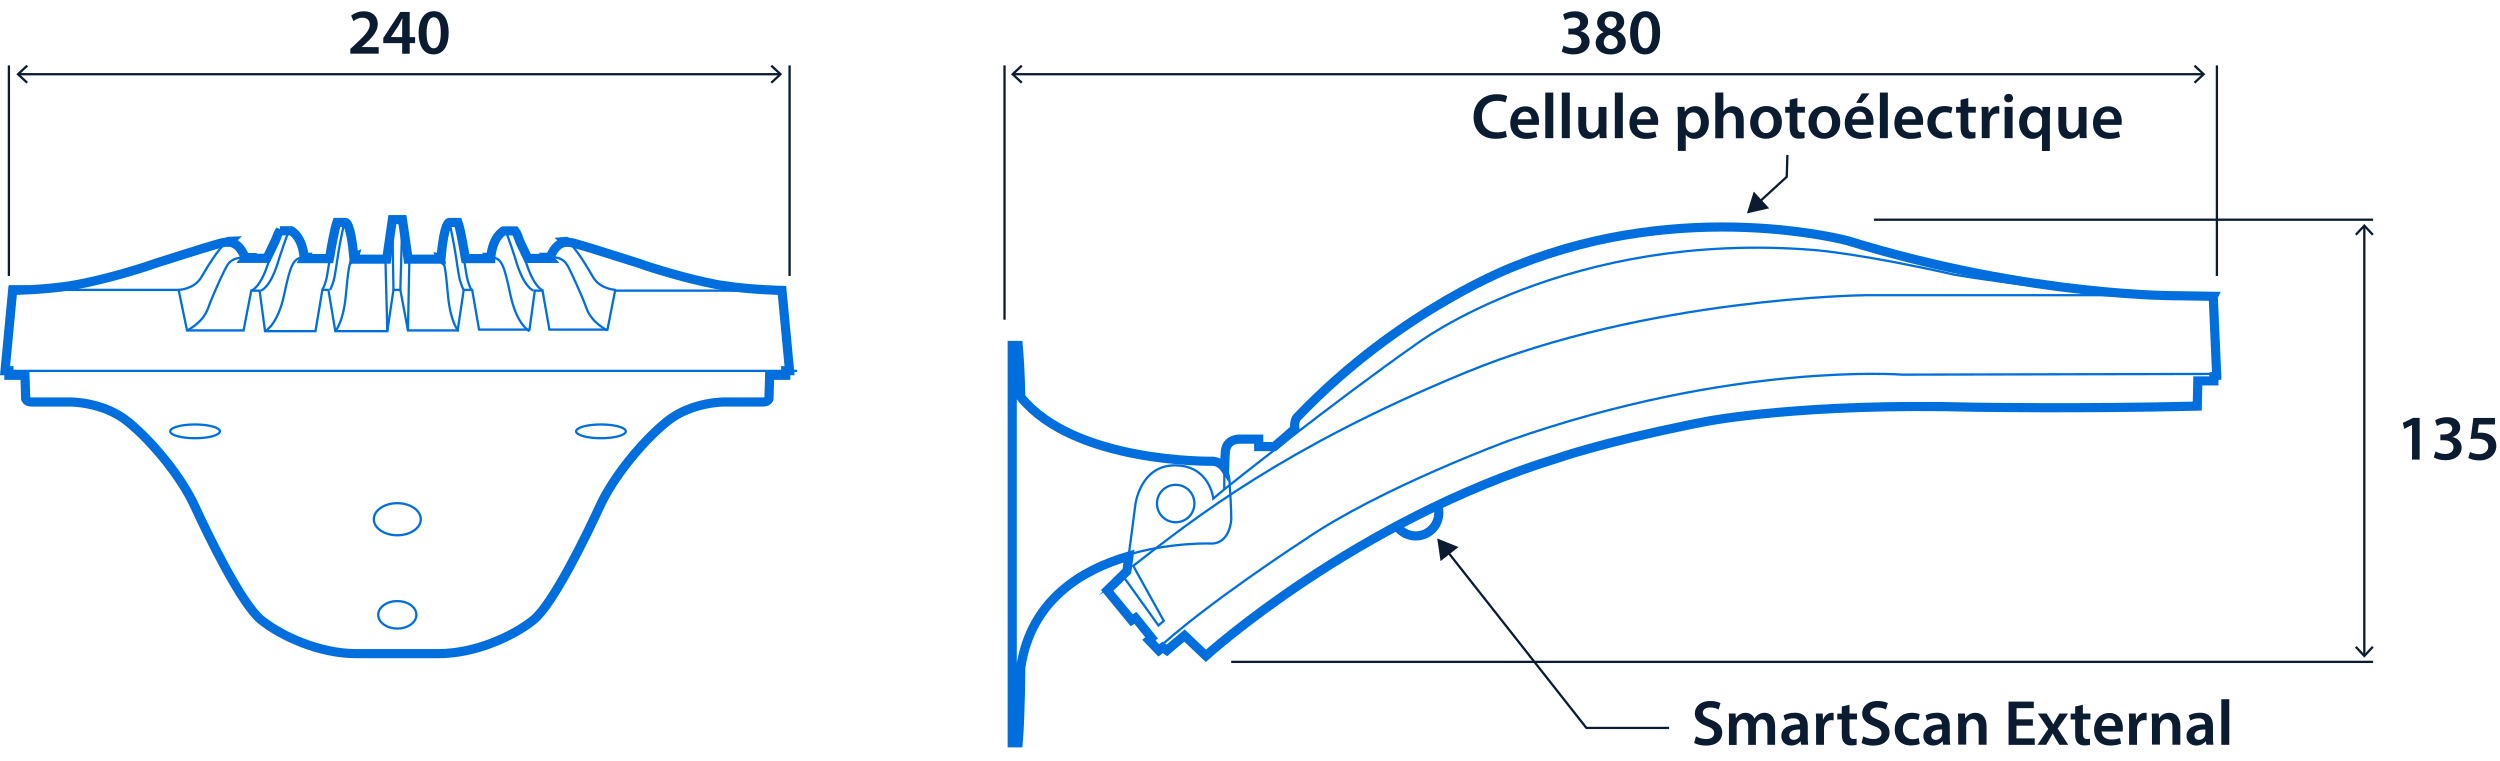 <?xml version='1.0' encoding='UTF-8'?>
<svg xmlns="http://www.w3.org/2000/svg" id="ARTWORK" viewBox="0 0 272.52 82.94" width="272.52" height="82.94">
  <defs>
    <style>.cls-1{stroke:#0b1b30;}.cls-1,.cls-2,.cls-3,.cls-4,.cls-5{fill:none;}.cls-1,.cls-2,.cls-4{stroke-miterlimit:3.86;}.cls-1,.cls-2,.cls-5{stroke-width:.25px;}.cls-2,.cls-3,.cls-4,.cls-5{stroke:#006edc;}.cls-6{fill:#0b1b30;}.cls-3,.cls-5{stroke-miterlimit:10;}</style>
  </defs>
  <line class="cls-1" x1=".97" y1="30.08" x2=".97" y2="7.13"/>
  <line class="cls-1" x1="86.07" y1="30.08" x2="86.07" y2="7.13"/>
  <line class="cls-1" x1="2.05" y1="8.09" x2="84.99" y2="8.09"/>
  <polygon class="cls-6" points="2.88 9.11 3.05 8.93 2.14 8.09 3.05 7.25 2.88 7.06 1.78 8.09 2.88 9.11"/>
  <polygon class="cls-6" points="84.16 9.11 83.99 8.93 84.9 8.09 83.99 7.25 84.16 7.06 85.26 8.09 84.16 9.11"/>
  <line class="cls-1" x1="204.27" y1="23.95" x2="258.69" y2="23.95"/>
  <line class="cls-1" x1="134.21" y1="72.15" x2="258.69" y2="72.15"/>
  <line class="cls-1" x1="257.73" y1="24.68" x2="257.73" y2="71.42"/>
  <polygon class="cls-6" points="256.71 25.51 256.89 25.68 257.73 24.78 258.57 25.68 258.75 25.51 257.73 24.41 256.71 25.51"/>
  <polygon class="cls-6" points="256.71 70.59 256.89 70.42 257.73 71.32 258.57 70.42 258.75 70.59 257.73 71.69 256.71 70.59"/>
  <line class="cls-1" x1="109.5" y1="34.85" x2="109.5" y2="7.13"/>
  <line class="cls-1" x1="241.66" y1="30.08" x2="241.66" y2="7.13"/>
  <line class="cls-1" x1="110.47" y1="8.09" x2="240.13" y2="8.09"/>
  <polygon class="cls-6" points="111.3 9.11 111.47 8.93 110.57 8.09 111.47 7.25 111.3 7.06 110.2 8.09 111.3 9.11"/>
  <polygon class="cls-6" points="239.3 9.11 239.13 8.93 240.04 8.09 239.13 7.25 239.3 7.06 240.4 8.09 239.3 9.11"/>
  <path class="cls-5" d="m110.36,38.96v-1.47h.65c.25,2.83.28,5.62.28,5.62,5.89,7.28,20.93,7,20.93,7,1.92.16,1.83,2.8,1.83,2.8h0c.17,2.42.17,3.67.17,3.67,0,0-.08,2.5-2,2.67,0,0-18.86-.84-20.93,13.35,0,0-.03,5.37-.28,8.2h-.65v-41.83Z"/>
  <path class="cls-6" d="m38.19,5.86v-.53l.54-.5c1.07-.99,1.58-1.54,1.58-2.14,0-.41-.22-.76-.81-.76-.4,0-.74.2-.97.38l-.25-.61c.33-.27.83-.47,1.4-.47,1.01,0,1.5.64,1.5,1.38,0,.8-.57,1.44-1.37,2.18l-.4.34h0s1.87.01,1.87.01v.71h-3.09Z"/>
  <path class="cls-6" d="m43.84,5.86v-1.16h-2.06v-.56l1.86-2.84h1.02v2.75h.59v.65h-.59v1.16h-.81Zm0-1.81v-1.24c0-.26,0-.52.03-.79h-.03c-.14.29-.26.52-.4.77l-.83,1.25h0s1.24.01,1.24.01Z"/>
  <path class="cls-6" d="m48.91,3.55c0,1.46-.57,2.38-1.66,2.38s-1.61-.95-1.62-2.34c0-1.41.6-2.37,1.67-2.37s1.61.98,1.61,2.33Zm-2.41.04c0,1.11.3,1.68.78,1.68.5,0,.77-.62.77-1.71s-.25-1.68-.77-1.68c-.46,0-.78.57-.78,1.71Z"/>
  <path class="cls-6" d="m262.92,46.33h-.01l-.83.42-.15-.65,1.11-.55h.72v4.55h-.83v-3.77Z"/>
  <path class="cls-6" d="m265.49,49.21c.18.1.6.28,1.04.28.66,0,.92-.37.92-.73,0-.54-.5-.77-1.03-.77h-.4v-.63h.39c.4,0,.9-.18.9-.64,0-.31-.23-.57-.73-.57-.37,0-.74.16-.93.29l-.2-.62c.26-.18.76-.35,1.31-.35.94,0,1.42.52,1.42,1.11,0,.48-.28.87-.84,1.06h0c.55.11,1,.53,1,1.15,0,.77-.64,1.38-1.77,1.38-.55,0-1.03-.15-1.27-.32l.2-.65Z"/>
  <path class="cls-6" d="m271.96,46.27h-1.75l-.13.91c.1-.01.2-.02.33-.02.4,0,.8.09,1.11.29.34.22.6.6.6,1.16,0,.87-.72,1.58-1.84,1.58-.53,0-.97-.13-1.21-.27l.18-.65c.2.1.59.24,1,.24.5,0,.99-.29.99-.83s-.39-.86-1.3-.86c-.25,0-.44.01-.62.04l.3-2.3h2.35v.71Z"/>
  <path class="cls-6" d="m170.43,4.97c.18.1.6.28,1.04.28.66,0,.92-.37.92-.73,0-.54-.5-.77-1.03-.77h-.4v-.63h.39c.4,0,.9-.18.9-.64,0-.31-.23-.57-.73-.57-.37,0-.74.16-.93.29l-.2-.62c.26-.18.76-.35,1.31-.35.94,0,1.42.52,1.42,1.11,0,.48-.28.87-.84,1.06h0c.55.11,1,.53,1,1.15,0,.77-.64,1.38-1.77,1.38-.55,0-1.03-.15-1.27-.32l.2-.65Z"/>
  <path class="cls-6" d="m173.94,4.69c0-.57.33-.95.85-1.18v-.02c-.48-.23-.69-.61-.69-1.01,0-.74.66-1.25,1.52-1.25.98,0,1.43.59,1.43,1.15,0,.39-.2.78-.7,1.03v.02c.5.19.87.58.87,1.15,0,.81-.69,1.36-1.66,1.36-1.06,0-1.62-.61-1.62-1.25Zm2.4-.04c0-.46-.34-.71-.85-.85-.43.13-.67.42-.67.8-.01.39.28.74.76.74.46,0,.76-.29.76-.68Zm-1.42-2.21c0,.37.31.6.74.71.31-.09.57-.34.57-.69,0-.32-.19-.64-.65-.64-.43,0-.66.29-.66.62Z"/>
  <path class="cls-6" d="m180.97,3.55c0,1.46-.57,2.38-1.66,2.38s-1.61-.95-1.62-2.34c0-1.41.6-2.37,1.67-2.37s1.61.98,1.61,2.33Zm-2.41.04c0,1.11.3,1.68.78,1.68.5,0,.77-.62.77-1.71s-.25-1.68-.77-1.68c-.46,0-.78.57-.78,1.71Z"/>
  <path class="cls-5" d="m43.31,71.26h4.51c4,0,8.17-1.92,10.33-3.67s5.83-9.33,7.25-12.42,4.5-6.92,7.25-9.17,6.42-2.17,6.42-2.17h4.08c.58,0,.67-.33.67-.33l.08-2.58h1.75v-.5h.42l-.83-8.75s-3.5-.08-6.17-.5-6.67-1.5-9.5-2.5c0,0-5.5-1.75-6.42-2s-2.33-.92-3.25,1.5h-2.67s-.67-2.5-1.08-3h-1.25s-1.25.6-1.42,3.02h-2.75s-.5-3.06-.81-3.94h-.94s-.56-.19-.94,4h-3.56l-.62-4.31h-1.1l-.62,4.31h-3.56c-.38-4.19-.94-4-.94-4h-.94c-.31.88-.81,3.94-.81,3.94h-2.75c-.17-2.42-1.42-3.02-1.42-3.02h-1.25c-.42.5-1.08,3-1.08,3h-2.67c-.92-2.42-2.33-1.75-3.25-1.5s-6.42,2-6.42,2c-2.83,1-6.83,2.08-9.5,2.5s-6.17.5-6.17.5l-.83,8.75h.42v.5h1.75l.08,2.58s.08.33.67.33h4.08s3.67-.08,6.42,2.17,5.83,6.08,7.25,9.17,5.08,10.67,7.25,12.42,6.33,3.67,10.33,3.67h4.51Z"/>
  <path class="cls-5" d="m120.7,64.18l2.67,3.25.42-.25,1.75,2.17-.29.25,1.08,1.12.42-.33.46.33s.96-.83,1.92-1.62l2.33,2.21s16.33-14.79,38.33-21.54c0,0,4.8-1.69,14.3-3.63l1.06-.21,1.03-.2s10.41-2.02,29.1-1.52c0,0,11.81.19,24.25-.12l.06-2.75h1.75v-.5l.31-.06-.38-8.62-3.69-.06s-16.13.19-36.19-6c0,0-17.56-4.75-36.06,2.69,0,0-12.56,4.62-24,16.62,0,0-.31.44-.19,1.19,0,0-1.62,1.44-2.25,1.94h-1.69v-.81h-2.19s-1.31,0-1.44,1.31c-.12,1.31-.12,4.31-.12,4.31l-1.19,1s-.38-3.62-4.19-3.62-4.31,4.31-4.31,4.31c0,0-.69,5.38-.94,7.06l-2.15,2.1Z"/>
  <path class="cls-5" d="m241.66,40.76l-34.29.08s-18.42-1.42-42.83,7.17c0,0-14.08,5.17-22.33,10.83,0,0-10.92,7.08-16.33,12.17"/>
  <path class="cls-5" d="m241.78,32.18h-38.42s-23.75.25-43.58,8.42-29.5,15.83-36.25,21.08l3.33,6-.58.5-4-5.58"/>
  <path class="cls-5" d="m133.47,53.33s11.98-9.56,20.9-15.81c0,0,16.5-12.5,43.58-10.25,0,0,5.17.42,15.08,2.67,0,0,14.5,2.5,24,2.08"/>
  <path class="cls-5" d="m130.2,54.89c0,1.13-.91,2.04-2.04,2.04s-2.04-.91-2.04-2.04.91-2.04,2.04-2.04,2.04.91,2.04,2.04Z"/>
  <line class="cls-5" x1=".14" y1="40.43" x2="86.89" y2="40.43"/>
  <polyline class="cls-5" points=".97 31.6 19.47 31.6 20.39 36.02 26.55 36.02 27.39 31.68 28.3 31.68 28.89 36.1 34.39 36.1 35.14 31.6 35.8 31.6 36.55 36.1 42.22 36.1 42.89 31.6 43.64 31.6 44.47 36.02 49.89 36.02 50.55 31.6 51.47 31.6 52.22 35.93 57.72 35.93 58.3 31.68 59.14 31.68 59.89 35.93 66.22 35.93 67.05 31.68 85.24 31.68"/>
  <ellipse class="cls-5" cx="21.26" cy="47.02" rx="2.71" ry=".75"/>
  <ellipse class="cls-5" cx="65.51" cy="47.02" rx="2.71" ry=".75"/>
  <path class="cls-5" d="m45.39,67.02c0,.83-.93,1.5-2.08,1.5s-2.08-.67-2.08-1.5.93-1.5,2.08-1.5,2.08.67,2.08,1.5Z"/>
  <path class="cls-5" d="m19.47,31.6s1.71-.04,2.5-1.42,2.4-3.96,3.1-3.92"/>
  <path class="cls-5" d="m67.13,31.6s-1.71-.04-2.5-1.42-2.33-3.93-3.03-3.89"/>
  <path class="cls-5" d="m20.39,36.02s1.71-.79,2.29-2.42,1.92-4.46,2.08-4.67.54-.96,2.12-.83"/>
  <path class="cls-5" d="m66.22,36.02s-1.71-.79-2.29-2.42c-.58-1.62-1.92-4.46-2.08-4.67s-.46-1-2.04-.88"/>
  <path class="cls-5" d="m28.89,36.1s1.37-.63,2.08-3.96,1-4.1,2.25-4.08"/>
  <path class="cls-5" d="m57.72,36.1s-1.37-.63-2.08-3.96-.96-4.1-2.21-4.08"/>
  <path class="cls-5" d="m27.39,31.68s1.08-.25,2-3.5c0,0,.78-2.39,1.16-3.14"/>
  <path class="cls-5" d="m28.43,31.68s1.08-.25,2-3.5c0,0,.77-2.42,1.15-3.17"/>
  <path class="cls-5" d="m59.22,31.68s-1.08-.25-2-3.5c0,0-.81-2.39-1.18-3.14"/>
  <path class="cls-5" d="m58.17,31.68s-1.08-.25-2-3.5c0,0-.76-2.42-1.14-3.17"/>
  <path class="cls-5" d="m35.14,31.6s.37-.65.53-1.65c.16-1,.16-.94.31-2,.16-1.06.66-3.47.78-3.84"/>
  <path class="cls-5" d="m35.98,31.6s.37-.65.53-1.65c.16-1,.16-.94.31-2,.16-1.06.62-3.41.75-3.78"/>
  <path class="cls-5" d="m51.38,31.6s-.37-.65-.53-1.65c-.16-1-.16-.94-.31-2-.16-1.06-.6-3.41-.72-3.78"/>
  <path class="cls-5" d="m50.54,31.6s-.37-.65-.53-1.65c-.16-1-.16-.94-.31-2-.16-1.06-.59-3.31-.72-3.69"/>
  <line class="cls-5" x1="42.89" y1="31.6" x2="42.76" y2="23.95"/>
  <line class="cls-5" x1="43.64" y1="31.6" x2="43.86" y2="23.95"/>
  <line class="cls-5" x1="42.22" y1="36.1" x2="42.01" y2="28.11"/>
  <line class="cls-5" x1="44.47" y1="36.02" x2="44.63" y2="27.93"/>
  <path class="cls-5" d="m36.55,36.1s.86-.9,1.14-3.83c.28-2.94.4-4.07.9-4.17"/>
  <path class="cls-5" d="m49.98,36.1s-.86-.9-1.14-3.83c-.28-2.94-.37-4.02-.87-4.11"/>
  <path class="cls-6" d="m164.26,14.92c-.2.1-.65.21-1.22.21-1.5,0-2.41-.94-2.41-2.37,0-1.55,1.08-2.49,2.52-2.49.57,0,.97.12,1.15.21l-.19.69c-.22-.1-.53-.18-.92-.18-.96,0-1.65.6-1.65,1.74,0,1.04.61,1.7,1.65,1.7.35,0,.71-.07.94-.17l.14.68Z"/>
  <path class="cls-6" d="m165.45,13.6c.02.62.5.88,1.05.88.4,0,.69-.06.95-.15l.13.6c-.29.12-.7.21-1.19.21-1.11,0-1.76-.68-1.76-1.72,0-.95.57-1.83,1.67-1.83s1.47.91,1.47,1.66c0,.16-.01.29-.03.36h-2.28Zm1.5-.6c0-.32-.13-.83-.71-.83-.53,0-.76.48-.79.83h1.5Z"/>
  <path class="cls-6" d="m168.45,10.09h.87v4.97h-.87v-4.97Z"/>
  <path class="cls-6" d="m170.25,10.09h.87v4.97h-.87v-4.97Z"/>
  <path class="cls-6" d="m175.11,14.04c0,.41.01.74.03,1.02h-.76l-.04-.52h-.01c-.15.25-.48.6-1.09.6s-1.19-.37-1.19-1.48v-2h.86v1.86c0,.57.18.93.64.93.34,0,.57-.25.66-.46.03-.08.05-.17.05-.27v-2.06h.86v2.39Z"/>
  <path class="cls-6" d="m176.03,10.09h.87v4.97h-.87v-4.97Z"/>
  <path class="cls-6" d="m178.44,13.6c.02.62.5.88,1.05.88.4,0,.69-.06.95-.15l.13.6c-.29.12-.7.21-1.19.21-1.11,0-1.76-.68-1.76-1.72,0-.95.57-1.83,1.67-1.83s1.47.91,1.47,1.66c0,.16-.01.29-.03.36h-2.28Zm1.5-.6c0-.32-.13-.83-.71-.83-.53,0-.76.48-.79.83h1.5Z"/>
  <path class="cls-6" d="m182.89,12.78c0-.45-.01-.81-.03-1.13h.76l.04.52h.01c.25-.39.65-.6,1.17-.6.78,0,1.44.67,1.44,1.74,0,1.23-.78,1.83-1.55,1.83-.43,0-.78-.18-.96-.46h-.01v1.77h-.86v-3.66Zm.86.85c0,.08,0,.16.03.24.08.35.39.6.76.6.55,0,.87-.46.87-1.13,0-.6-.29-1.09-.85-1.09-.36,0-.69.26-.77.64-.02.07-.04.15-.04.22v.53Z"/>
  <path class="cls-6" d="m186.99,10.09h.87v2.03h.01c.1-.16.25-.29.43-.39.17-.1.37-.15.59-.15.58,0,1.19.39,1.19,1.48v2.01h-.86v-1.91c0-.5-.18-.87-.66-.87-.34,0-.57.22-.67.48-.03.07-.04.16-.04.26v2.04h-.87v-4.97Z"/>
  <path class="cls-6" d="m194.24,13.32c0,1.25-.88,1.81-1.75,1.81-.97,0-1.71-.67-1.71-1.76s.74-1.81,1.76-1.81,1.7.71,1.7,1.75Zm-2.57.03c0,.66.32,1.16.85,1.16.49,0,.83-.48.83-1.17,0-.53-.24-1.14-.83-1.14s-.85.59-.85,1.16Z"/>
  <path class="cls-6" d="m195.93,10.67v.97h.82v.64h-.82v1.51c0,.41.11.63.44.63.15,0,.26-.02.34-.04v.66c-.11.05-.34.08-.61.08-.31,0-.58-.1-.74-.28-.18-.2-.27-.5-.27-.95v-1.6h-.49v-.64h.49v-.77l.84-.2Z"/>
  <path class="cls-6" d="m200.6,13.32c0,1.25-.88,1.81-1.75,1.81-.97,0-1.71-.67-1.71-1.76s.74-1.81,1.76-1.81,1.7.71,1.7,1.75Zm-2.57.03c0,.66.32,1.16.85,1.16.49,0,.83-.48.83-1.17,0-.53-.24-1.14-.83-1.14s-.85.59-.85,1.16Z"/>
  <path class="cls-6" d="m201.91,13.6c.02.62.5.88,1.05.88.4,0,.69-.06.95-.15l.13.6c-.29.12-.7.21-1.19.21-1.11,0-1.76-.68-1.76-1.72,0-.95.57-1.83,1.67-1.83s1.47.91,1.47,1.66c0,.16-.01.29-.03.36h-2.28Zm1.5-.6c0-.32-.13-.83-.71-.83-.53,0-.76.48-.79.83h1.5Zm.39-2.82l-.86,1.04h-.6l.61-1.04h.85Z"/>
  <path class="cls-6" d="m204.92,10.09h.87v4.97h-.87v-4.97Z"/>
  <path class="cls-6" d="m207.32,13.6c.02.62.5.88,1.05.88.4,0,.69-.06.95-.15l.13.6c-.29.12-.7.21-1.19.21-1.11,0-1.76-.68-1.76-1.72,0-.95.57-1.83,1.67-1.83s1.47.91,1.47,1.66c0,.16-.01.29-.03.36h-2.28Zm1.5-.6c0-.32-.13-.83-.71-.83-.53,0-.76.48-.79.83h1.5Z"/>
  <path class="cls-6" d="m212.83,14.95c-.18.08-.54.17-.97.17-1.06,0-1.76-.68-1.76-1.74s.7-1.82,1.9-1.82c.32,0,.64.07.83.16l-.15.64c-.14-.06-.34-.13-.65-.13-.66,0-1.05.48-1.04,1.11,0,.7.46,1.1,1.04,1.1.3,0,.51-.06.68-.13l.12.64Z"/>
  <path class="cls-6" d="m214.56,10.67v.97h.82v.64h-.82v1.51c0,.41.11.63.44.63.15,0,.26-.02.34-.04v.66c-.11.05-.34.08-.61.08-.32,0-.58-.1-.74-.28-.18-.2-.27-.5-.27-.95v-1.6h-.49v-.64h.49v-.77l.84-.2Z"/>
  <path class="cls-6" d="m216.03,12.75c0-.46,0-.79-.03-1.1h.75l.03.65h.03c.17-.48.57-.73.93-.73.08,0,.13,0,.2.02v.81c-.07-.01-.15-.03-.25-.03-.41,0-.69.27-.77.65-.01.08-.03.17-.03.27v1.77h-.86v-2.31Z"/>
  <path class="cls-6" d="m219.44,10.7c0,.26-.19.46-.49.46s-.48-.2-.48-.46.2-.47.48-.47.48.2.48.47Zm-.92,4.36v-3.41h.87v3.41h-.87Z"/>
  <path class="cls-6" d="m222.6,14.59h-.01c-.2.33-.56.55-1.06.55-.76,0-1.43-.67-1.43-1.73,0-1.25.8-1.83,1.53-1.83.48,0,.81.2.99.53h.01s.02-.45.02-.45h.83c-.01.31-.03.63-.03.99v3.81h-.86v-1.86Zm0-1.53c0-.07,0-.15-.02-.21-.08-.32-.35-.6-.74-.6-.55,0-.87.47-.87,1.11s.3,1.09.85,1.09c.35,0,.64-.22.74-.57.03-.08.04-.18.04-.27v-.57Z"/>
  <path class="cls-6" d="m227.44,14.04c0,.41.01.74.03,1.02h-.76l-.04-.52h-.01c-.15.25-.48.6-1.09.6s-1.19-.37-1.19-1.48v-2h.86v1.86c0,.57.18.93.64.93.34,0,.57-.25.66-.46.03-.08.05-.17.05-.27v-2.06h.86v2.39Z"/>
  <path class="cls-6" d="m228.97,13.6c.02.62.5.88,1.05.88.4,0,.69-.06.95-.15l.13.6c-.29.12-.7.21-1.19.21-1.11,0-1.76-.68-1.76-1.72,0-.95.57-1.83,1.67-1.83s1.47.91,1.47,1.66c0,.16-.01.29-.03.36h-2.28Zm1.5-.6c0-.32-.13-.83-.71-.83-.53,0-.76.48-.79.83h1.5Z"/>
  <polyline class="cls-1" points="191.75 22.04 194.77 19.27 194.84 16.89"/>
  <polygon class="cls-6" points="192.86 22.71 190.43 23.26 191.17 20.88 192.86 22.71"/>
  <path class="cls-6" d="m184.86,80.26c.28.16.7.3,1.14.3.55,0,.86-.26.86-.64,0-.36-.24-.57-.84-.78-.78-.28-1.27-.69-1.27-1.37,0-.77.64-1.36,1.67-1.36.51,0,.89.11,1.13.24l-.21.69c-.17-.09-.5-.22-.94-.22-.55,0-.78.29-.78.57,0,.36.27.53.9.78.82.31,1.22.72,1.22,1.4,0,.76-.57,1.41-1.79,1.41-.5,0-1.02-.14-1.27-.29l.19-.71Z"/>
  <path class="cls-6" d="m188.48,78.8c0-.39,0-.72-.03-1.02h.74l.03.5h.02c.17-.27.48-.58,1.05-.58.45,0,.8.25.95.63h.01c.12-.19.26-.33.42-.43.19-.13.41-.2.69-.2.57,0,1.14.39,1.14,1.48v2.01h-.84v-1.88c0-.57-.2-.9-.61-.9-.29,0-.51.21-.6.46-.02.08-.04.19-.04.29v2.04h-.84v-1.98c0-.48-.19-.81-.59-.81-.32,0-.54.25-.62.49-.03.08-.05.18-.05.28v2.02h-.84v-2.4Z"/>
  <path class="cls-6" d="m196.34,81.19l-.06-.38h-.02c-.21.27-.57.46-1.01.46-.69,0-1.07-.5-1.07-1.02,0-.86.76-1.3,2.02-1.29v-.06c0-.22-.09-.6-.69-.6-.34,0-.69.1-.92.25l-.17-.56c.25-.15.69-.3,1.23-.3,1.09,0,1.41.69,1.41,1.44v1.23c0,.31.01.61.05.82h-.78Zm-.11-1.67c-.61-.01-1.19.12-1.19.64,0,.34.22.49.49.49.34,0,.6-.22.67-.47.02-.06.03-.13.03-.19v-.47Z"/>
  <path class="cls-6" d="m197.97,78.88c0-.46,0-.79-.03-1.1h.75l.03.65h.03c.17-.48.57-.73.93-.73.08,0,.13,0,.2.02v.81c-.07-.01-.15-.03-.25-.03-.41,0-.69.27-.77.65-.01.08-.03.17-.03.27v1.77h-.86v-2.31Z"/>
  <path class="cls-6" d="m201.61,76.81v.97h.82v.64h-.82v1.51c0,.41.11.63.44.63.15,0,.26-.02.34-.04v.66c-.11.05-.34.08-.61.08-.31,0-.58-.1-.74-.28-.18-.2-.27-.5-.27-.95v-1.6h-.49v-.64h.49v-.77l.84-.2Z"/>
  <path class="cls-6" d="m203.1,80.26c.28.16.7.3,1.14.3.55,0,.86-.26.86-.64,0-.36-.24-.57-.84-.78-.78-.28-1.27-.69-1.27-1.37,0-.77.64-1.36,1.67-1.36.51,0,.89.11,1.13.24l-.21.69c-.17-.09-.5-.22-.94-.22-.55,0-.78.29-.78.57,0,.36.27.53.9.78.82.31,1.22.72,1.22,1.4,0,.76-.57,1.41-1.79,1.41-.5,0-1.02-.14-1.27-.29l.19-.71Z"/>
  <path class="cls-6" d="m209.27,81.09c-.18.08-.54.17-.97.17-1.06,0-1.76-.68-1.76-1.74s.7-1.82,1.9-1.82c.32,0,.64.07.83.16l-.15.64c-.14-.06-.34-.13-.65-.13-.66,0-1.05.48-1.04,1.11,0,.7.46,1.1,1.04,1.1.3,0,.51-.06.68-.13l.12.64Z"/>
  <path class="cls-6" d="m211.82,81.19l-.06-.38h-.02c-.21.27-.57.46-1.01.46-.69,0-1.07-.5-1.07-1.02,0-.86.76-1.3,2.02-1.29v-.06c0-.22-.09-.6-.69-.6-.34,0-.69.1-.92.25l-.17-.56c.25-.15.69-.3,1.23-.3,1.09,0,1.41.69,1.41,1.44v1.23c0,.31.01.61.05.82h-.78Zm-.11-1.67c-.61-.01-1.19.12-1.19.64,0,.34.22.49.49.49.34,0,.6-.22.67-.47.02-.06.03-.13.03-.19v-.47Z"/>
  <path class="cls-6" d="m213.46,78.8c0-.39,0-.72-.03-1.02h.76l.04.51h.02c.15-.27.52-.59,1.09-.59.6,0,1.21.39,1.21,1.46v2.02h-.86v-1.93c0-.49-.18-.86-.65-.86-.34,0-.58.25-.67.5-.03.08-.04.18-.04.28v2h-.87v-2.4Z"/>
  <path class="cls-6" d="m221.59,79.1h-1.78v1.39h1.99v.71h-2.85v-4.72h2.75v.71h-1.88v1.22h1.78v.7Z"/>
  <path class="cls-6" d="m223.09,77.78l.41.64c.11.18.21.35.31.53h.02c.1-.19.2-.36.29-.54l.38-.63h.94l-1.14,1.64,1.16,1.77h-.97l-.42-.68c-.11-.18-.21-.36-.31-.55h-.01c-.1.2-.2.36-.31.55l-.39.68h-.95l1.18-1.74-1.14-1.67h.96Z"/>
  <path class="cls-6" d="m227.05,76.81v.97h.82v.64h-.82v1.51c0,.41.11.63.44.63.15,0,.26-.02.34-.04v.66c-.11.05-.34.08-.61.08-.31,0-.58-.1-.74-.28-.18-.2-.27-.5-.27-.95v-1.6h-.49v-.64h.49v-.77l.84-.2Z"/>
  <path class="cls-6" d="m229.09,79.73c.02.62.5.88,1.05.88.4,0,.69-.06.95-.15l.13.6c-.29.12-.7.21-1.19.21-1.11,0-1.76-.68-1.76-1.72,0-.95.57-1.83,1.67-1.83s1.47.91,1.47,1.66c0,.16-.01.29-.03.36h-2.28Zm1.5-.6c0-.32-.13-.83-.71-.83-.53,0-.76.48-.79.83h1.5Z"/>
  <path class="cls-6" d="m232.09,78.88c0-.46,0-.79-.03-1.1h.75l.03.65h.03c.17-.48.57-.73.93-.73.08,0,.13,0,.2.02v.81c-.07-.01-.15-.03-.25-.03-.41,0-.69.27-.77.65-.01.08-.03.17-.03.27v1.77h-.86v-2.31Z"/>
  <path class="cls-6" d="m234.58,78.8c0-.39,0-.72-.03-1.02h.76l.04.51h.02c.15-.27.52-.59,1.09-.59.6,0,1.21.39,1.21,1.46v2.02h-.86v-1.93c0-.49-.18-.86-.65-.86-.34,0-.58.25-.67.5-.03.08-.04.18-.04.28v2h-.87v-2.4Z"/>
  <path class="cls-6" d="m240.51,81.19l-.06-.38h-.02c-.21.27-.57.46-1.01.46-.69,0-1.07-.5-1.07-1.02,0-.86.76-1.3,2.02-1.29v-.06c0-.22-.09-.6-.69-.6-.34,0-.69.1-.92.25l-.17-.56c.25-.15.69-.3,1.23-.3,1.09,0,1.41.69,1.41,1.44v1.23c0,.31.01.61.05.82h-.78Zm-.11-1.67c-.61-.01-1.19.12-1.19.64,0,.34.22.49.49.49.34,0,.6-.22.67-.47.02-.06.03-.13.03-.19v-.47Z"/>
  <path class="cls-6" d="m242.14,76.22h.87v4.97h-.87v-4.97Z"/>
  <polyline class="cls-1" points="157.78 60.11 172.93 79.35 181.94 79.35"/>
  <polygon class="cls-6" points="157.03 61.17 156.67 58.7 158.99 59.63 157.03 61.17"/>
  <path class="cls-3" d="m156.61,54.86c.58,1.26.03,2.75-1.23,3.33-1.26.58-2.75.03-3.33-1.23"/>
  <path class="cls-3" d="m241.28,32.3l-3.69-.06s-16.12.19-36.19-6c0,0-17.56-4.75-36.06,2.69,0,0-12.56,4.62-24,16.62,0,0-.31.44-.19,1.19,0,0-1.62,1.44-2.25,1.94h-1.69v-.81h-2.19s-1.31,0-1.44,1.31c-.04.47-.07,1.16-.09,1.85-.27-.39-.68-.7-1.29-.75,0,0-15.04.28-20.93-7,0,0-.03-2.79-.28-5.62h-.65v43.31h.65c.25-2.83.28-8.2.28-8.2,1.08-7.36,6.66-10.67,11.8-12.16-.09.67-.17,1.26-.23,1.65l-2.15,2.1,2.67,3.25.42-.25,1.75,2.17-.29.25,1.08,1.12.42-.33.46.33s.96-.83,1.92-1.62l2.33,2.21s16.33-14.79,38.33-21.54c0,0,4.8-1.69,14.3-3.63l1.06-.21,1.03-.2s10.41-2.02,29.1-1.52c0,0,11.81.19,24.25-.12l.06-2.75h1.75v-.5l.31-.06-.38-8.62Z"/>
  <path class="cls-2" d="m45.87,56.6c0,.97-1.15,1.75-2.56,1.75s-2.56-.78-2.56-1.75,1.15-1.75,2.56-1.75,2.56.78,2.56,1.75Z"/>
  <path class="cls-4" d="m79.07,31.18c-2.67-.42-6.67-1.5-9.5-2.5,0,0-5.5-1.75-6.42-2-.35-.1-.78-.25-1.23-.27-.12-.08-.23-.12-.32-.11l.12.11c-.62.04-1.26.41-1.76,1.64-.05,0-.1,0-.16,0l.1.12h-2.36l-.82-1.72c-.19-.56-.4-1.08-.56-1.28h-.05l-.07-.14s.04.09.06.14h-.98l-.08-.17s.05.11.07.17h-.21s-1.19.59-1.4,2.88c-.03,0-.05,0-.08,0l.07.12s0,.01,0,.02h-2.75s-.5-3.06-.81-3.94h-.08s-.02-.07-.03-.09l.02.09h-.85s-.56-.18-.93,3.94c-.03-.02-.06-.04-.1-.05l.03.11h-3.5l-.62-4.31h-1.1l-.62,4.31h-3.56s0-.04,0-.06l.03-.11s-.02.01-.04.02c-.37-4.03-.92-3.85-.92-3.85h-.08l.02-.09s-.02.06-.03.09h-.82l.03-.16s-.03.1-.04.16h-.02c-.26.73-.65,2.98-.77,3.71l-.05.23h-2.73l.08-.15s-.07,0-.1,0c-.21-2.29-1.4-2.88-1.4-2.88h-.22c.02-.06.05-.12.07-.17l-.08.17h-1.01s.04-.1.06-.14l-.06.14h0c-.14.16-.3.55-.46.99l-.96,2.01h-2.24l.07-.08c-.07,0-.13,0-.2,0-.5-1.26-1.14-1.64-1.76-1.68l.16-.15c-.1,0-.23.05-.37.14-.45.02-.88.18-1.24.27-.92.25-6.42,2-6.42,2-2.83,1-6.83,2.08-9.5,2.5-1.4.22-3.04.35-4.27.42H.97h2.27c-1.09.06-1.86.08-1.86.08l-.83,8.75h.42v.5h1.75l.08,2.58s.08.33.67.33h4.08s3.67-.08,6.42,2.17,5.83,6.08,7.25,9.17,5.08,10.67,7.25,12.42,6.33,3.67,10.33,3.67h9.02c4,0,8.17-1.92,10.33-3.67s5.83-9.33,7.25-12.42,4.5-6.92,7.25-9.17,6.42-2.17,6.42-2.17h4.08c.58,0,.67-.33.67-.33l.08-2.58h1.75v-.5h.42l-.83-8.75s-3.5-.08-6.17-.5Z"/>
</svg>
